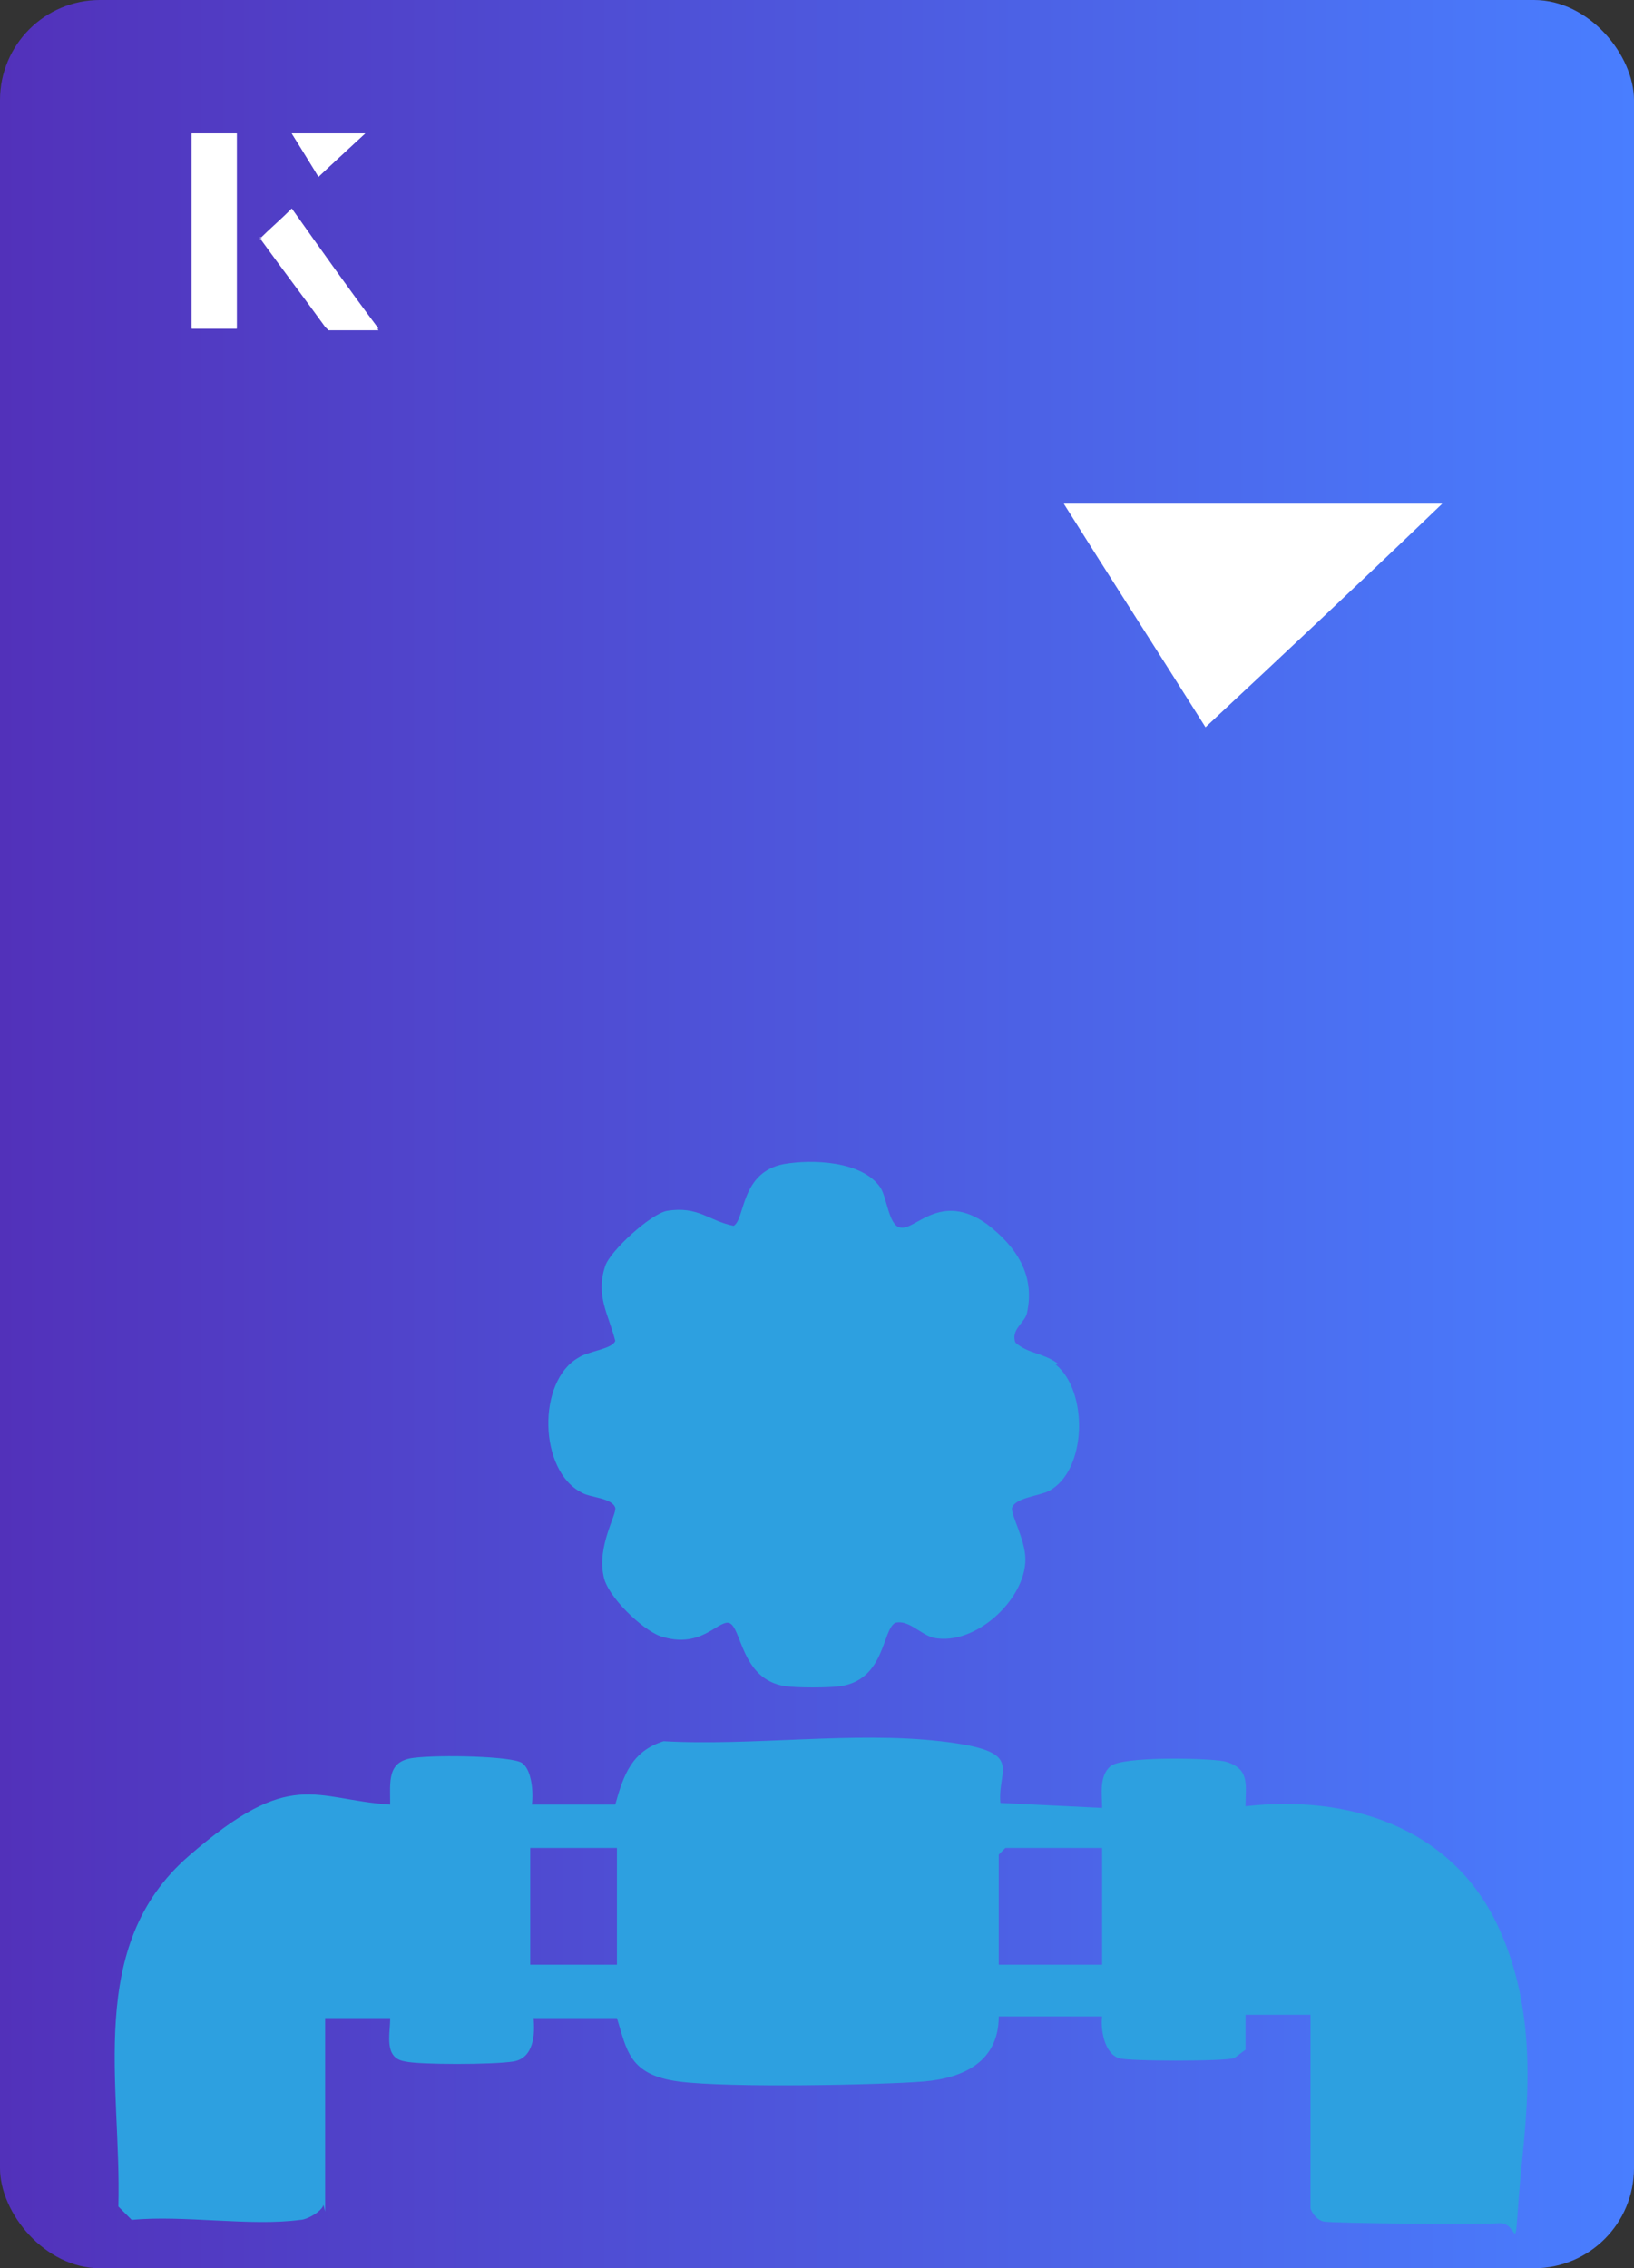 <?xml version="1.0" encoding="UTF-8"?>
<svg id="Layer_1" data-name="Layer 1" xmlns="http://www.w3.org/2000/svg" xmlns:xlink="http://www.w3.org/1999/xlink" viewBox="0 0 98 136">
  <rect x="0" y="0" width="98" height="136" fill="#333333" stroke="none"/>
  <defs>
    <style>
      .cls-1 {
        fill: #2da0e0;
      }

      .cls-2 {
        fill: #fff;
      }

      .cls-3 {
        fill: url(#linear-gradient);
      }
    </style>
    <linearGradient id="linear-gradient" x1="0" y1="68" x2="98" y2="68" gradientTransform="translate(98 136) rotate(180)" gradientUnits="userSpaceOnUse">
      <stop offset="0" stop-color="#5231ba"/>
      <stop offset="1" stop-color="#497eff"/>
    </linearGradient>
  </defs>
  <rect class="cls-3" x="0" y="0" width="98" height="136" rx="6" ry="6" transform="translate(98 136) rotate(-180)"/>
  <g>
    <path class="cls-2" d="M72.3,43.6c-2.9-4.6-5.8-9.1-8.5-13.4h22.7c-5,4.8-9.9,9.4-14.2,13.4Z"/>
    <g>
      <path class="cls-2" d="M14.2,8h-2.7v11.7h2.7v-11.7ZM15.6,14.3c1.3,1.8,2.6,3.5,3.9,5.3,0,0,.2.2.2.2,1,0,1.9,0,3,0-1.8-2.5-3.5-4.8-5.2-7.2-.7.6-1.3,1.2-1.9,1.8ZM19.1,10.6c.8-.8,1.8-1.7,2.8-2.6h-4.4c.5.8,1.1,1.7,1.6,2.6Z"/>
      <path class="cls-2" d="M14.2,8v11.7h-2.7v-11.7h2.7Z"/>
      <path class="cls-2" d="M15.6,14.3c.6-.6,1.2-1.1,1.9-1.8,1.7,2.4,3.4,4.8,5.2,7.2-1.1,0-2,0-3,0,0,0-.2,0-.2-.2-1.3-1.8-2.6-3.5-3.9-5.3Z"/>
      <polygon class="cls-2" points="19.1 10.6 17.5 8 21.9 8 19.1 10.6"/>
    </g>
  </g>
  <g>
    <path class="cls-1" d="M19.4,132.2c-.1.4-1,.9-1.4.9-3,.4-7-.3-10.1,0l-.8-.8c.2-7.3-2-15.6,4.2-21s7.5-3.4,12.1-3.1c0-1.4-.2-2.6,1.4-2.8s5.9-.1,6.5.3.7,1.8.6,2.5h5c.5-1.8,1-3.2,2.9-3.8,5.3.3,11.4-.6,16.6,0s3.4,1.6,3.6,3.7l6.1.3c0-.8-.2-1.9.5-2.5s5.7-.5,6.8-.3c1.6.4,1.3,1.4,1.3,2.7,6.1-.7,12.3,1.2,15.1,7.1s1.6,12.2,1.3,16.2,0,1.6-1.2,1.7-10,0-10.5-.1-.8-.7-.8-.8v-11.6h-3.9v2.1c-.3.2-.5.4-.7.5-.5.2-6.4.2-6.9,0-.9-.3-1.1-1.8-1-2.5h-6.2c0,2.7-2.1,3.7-4.5,3.9s-11.7.4-14.7,0-3.1-1.9-3.7-3.8h-5c.1,1,0,2.4-1.2,2.6s-5.7.2-6.5,0c-1.3-.2-.9-1.6-.9-2.6h-3.9v11.6ZM37,110.8h-5.2v7h5.2v-7ZM66.1,110.8h-5.8l-.4.4v6.6h6.2v-7Z"/>
    <path class="cls-1" d="M63.5,81.8c-.9-.7-1.8-.6-2.6-1.3-.3-.8.6-1.2.7-1.8.5-2.3-.7-4-2.4-5.3-2.8-2-4.3.4-5.2.2-.7-.1-.8-1.8-1.2-2.4-1.1-1.6-4.1-1.7-5.8-1.4-2.6.5-2.3,3.3-3,3.7-1.5-.3-2.1-1.2-4-.9-1,.2-3.4,2.4-3.7,3.3-.6,1.8.2,2.9.6,4.5-.2.5-1.6.6-2.2,1-2.5,1.4-2.4,6.8.2,8.1.5.3,1.8.3,2,.9.1.4-1.1,2.3-.7,4.1.2,1.2,2.3,3.2,3.4,3.6,2.4.8,3.4-.9,4.1-.8.8.2.7,3.4,3.4,3.8.7.1,2.6.1,3.3,0,2.7-.4,2.5-3.4,3.3-3.8.8-.2,1.5.7,2.3.9,2.5.5,5.5-2.3,5.5-4.7,0-1.2-.9-2.7-.8-3.1.2-.6,1.6-.7,2.2-1,2.3-1.2,2.4-6,.4-7.6Z"/>
  </g>
</svg>